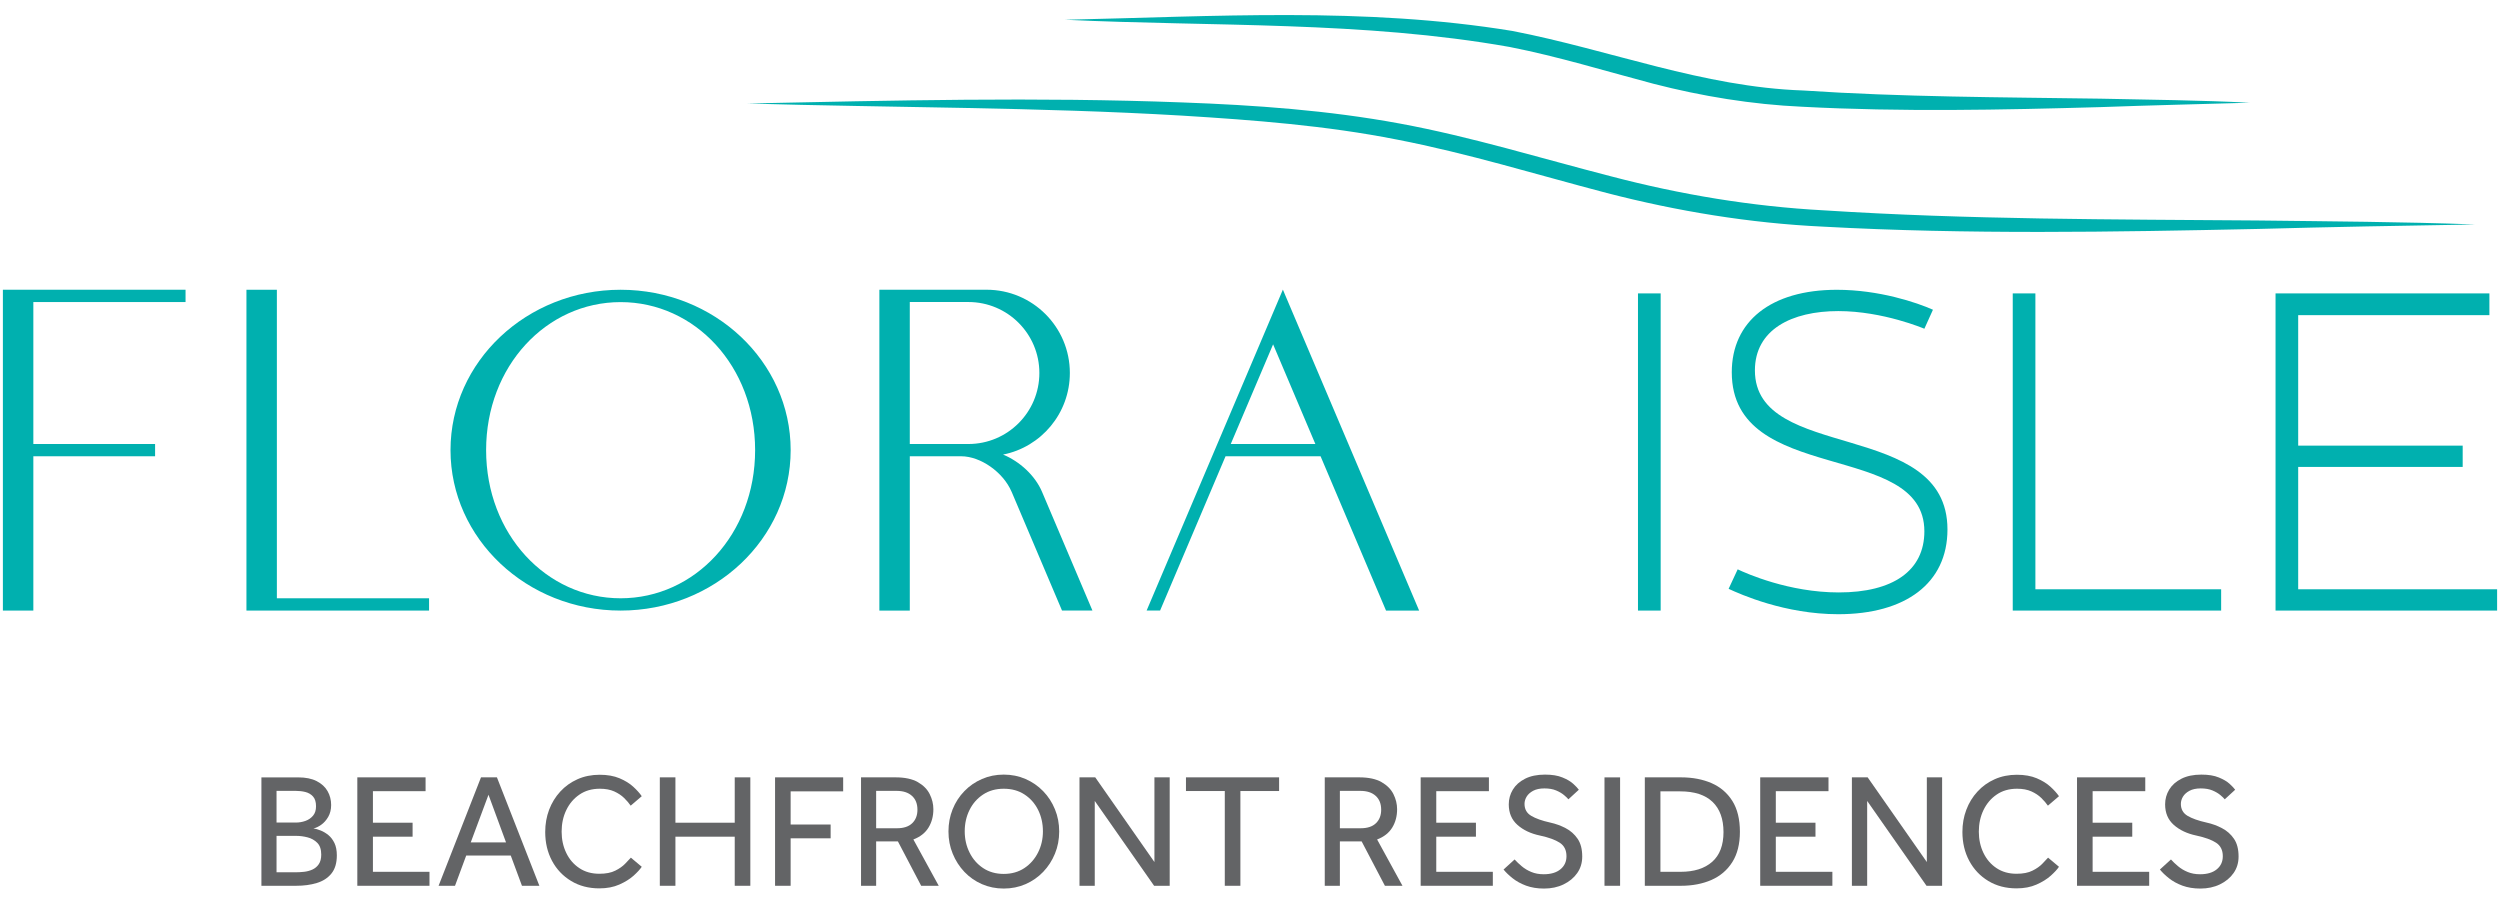 <?xml version="1.0" encoding="UTF-8"?> <svg xmlns="http://www.w3.org/2000/svg" xmlns:xlink="http://www.w3.org/1999/xlink" xmlns:xodm="http://www.corel.com/coreldraw/odm/2003" xml:space="preserve" width="830px" height="300px" version="1.1" style="shape-rendering:geometricPrecision; text-rendering:geometricPrecision; image-rendering:optimizeQuality; fill-rule:evenodd; clip-rule:evenodd" viewBox="0 0 830 300"> <defs> <style type="text/css"> .fil0 {fill:#00B0AF;fill-rule:nonzero} .fil1 {fill:#636466;fill-rule:nonzero} </style> </defs> <g id="Слой_x0020_1">  <path class="fil0" d="M248.16 34.36c48.14,-1 96.26,-2.19 144.42,-0.35 24.13,0.88 48.33,2.6 72.12,7 23.73,4.38 46.87,11.55 70.16,17.53 23.16,6.08 46.71,10 70.62,11.29 47.94,3.09 96.07,2.99 144.12,3.37 24.06,0.3 48.13,0.43 72.18,1.32 -24.07,0.4 -48.11,0.83 -72.16,1.49 -48.15,1.02 -96.33,1.87 -144.47,-0.77 -24.16,-1.14 -48.31,-5.11 -71.71,-11.17 -23.27,-6.09 -46.18,-13.19 -69.75,-17.75 -23.52,-4.65 -47.43,-6.46 -71.33,-7.94 -47.98,-2.83 -96.14,-2.62 -144.2,-4.02z"></path> <path class="fil0" d="M353.54 6.56c49.43,-1.07 99.57,-4.33 148.65,3.73 32.48,6.32 63.19,18.61 96.44,19.75 32.84,2.19 65.84,2.23 98.78,2.72 16.5,0.35 33.01,0.52 49.5,1.34 -16.5,0.48 -32.99,0.86 -49.48,1.46 -33.03,0.93 -66.08,1.63 -99.13,-0.12 -16.61,-0.75 -33.27,-3.48 -49.35,-7.63 -15.95,-4.2 -31.62,-9.06 -47.77,-12.22 -48.66,-8.63 -98.42,-6.7 -147.64,-9.03z"></path> <polygon class="fil0" points="551.34,202.71 543.81,202.71 543.81,97.41 551.34,97.41 "></polygon> <path class="fil0" d="M573.9 195.49l3.01 -6.47c2.86,1.36 17,7.67 33.55,7.67 18.05,0 28.43,-7.22 28.43,-20.3 0,-30.39 -63.94,-15.05 -63.94,-52.8 0,-16.85 12.94,-27.38 34.9,-27.38 14,0 26.48,4.21 31.89,6.62l-2.85 6.31c0,0 -13.69,-5.86 -28.58,-5.86 -15.5,0 -27.68,6.16 -27.68,19.7 0,30.54 63.93,15.95 63.93,52.8 0,17.91 -13.99,28.14 -36.25,28.14 -17.75,0 -32.5,-6.62 -36.41,-8.43z"></path> <polygon class="fil0" points="675.75,97.41 675.75,195.64 737.42,195.64 737.42,202.71 668.23,202.71 668.23,97.41 "></polygon> <polygon class="fil0" points="826.48,97.41 826.48,104.63 763,104.63 763,147.95 817.61,147.95 817.61,155.02 763,155.02 763,195.64 829.04,195.64 829.04,202.71 755.48,202.71 755.48,97.41 "></polygon> <path class="fil0" d="M206.04 96.2c-31.15,0 -56.47,23.81 -56.47,53.24 0,29.4 25.32,53.27 56.47,53.27 31.18,0 56.46,-23.87 56.46,-53.27 0,-29.4 -25.28,-53.24 -56.46,-53.24zm0 102.43c-24.64,0 -44.65,-21.29 -44.65,-49.19 0,-27.87 20.01,-49.14 44.65,-49.14 24.67,0 44.66,21.27 44.66,49.14 0,27.9 -19.99,49.19 -44.66,49.19z"></path> <polygon class="fil0" points="0.96,147.41 0.96,151.48 0.96,202.71 11.07,202.71 11.07,151.48 51.49,151.48 51.49,147.41 11.07,147.41 11.07,100.28 61.6,100.28 61.6,96.19 0.96,96.19 "></polygon> <polygon class="fil0" points="91.92,96.2 81.82,96.2 81.82,202.71 142.45,202.71 142.45,198.63 91.92,198.63 "></polygon> <path class="fil0" d="M333.01 150.92c12.65,-2.5 22.18,-13.69 22.18,-27.09 0,-15.27 -12.38,-27.64 -27.66,-27.64l-25.48 0 -10.1 0 0 4.07 0 47.15 0 4.07 0 51.23 10.1 0 0 -51.23 17.03 0c6.5,0 14,5.31 16.76,11.78l0.01 0 16.74 39.45 10.1 0 -16.75 -39.45c-2.31,-5.42 -7.43,-10.08 -12.93,-12.34zm-30.96 -50.66l19.52 0 -0.07 0.01c13.03,0 23.57,10.55 23.57,23.56 0,13.02 -10.54,23.58 -23.57,23.58l-19.45 0 0 -47.15z"></path> <path class="fil0" d="M425.92 96.15l-45.24 106.55 4.47 0 21.73 -51.22 31.55 0 21.73 51.23 10.99 0 -44.49 -104.79 -0.74 -1.77zm-17.31 51.26l14.06 -33.09 14.03 33.09 -28.09 0z"></path> <path class="fil1" d="M91.81 289.6l6.25 0c0.94,0 1.9,-0.05 2.89,-0.16 0.99,-0.11 1.92,-0.36 2.78,-0.75 0.86,-0.4 1.57,-0.99 2.11,-1.79 0.54,-0.79 0.81,-1.85 0.81,-3.18 0,-1.73 -0.44,-3.03 -1.32,-3.91 -0.89,-0.88 -1.96,-1.49 -3.22,-1.81 -1.26,-0.32 -2.5,-0.49 -3.72,-0.49l-6.58 0 0 12.09zm0 -16.51l6.42 0c1.08,0 2.13,-0.18 3.15,-0.54 1.03,-0.36 1.87,-0.94 2.54,-1.73 0.67,-0.79 1,-1.83 1,-3.13 0,-1.44 -0.33,-2.52 -1,-3.26 -0.67,-0.74 -1.51,-1.23 -2.54,-1.49 -1.02,-0.25 -2.07,-0.37 -3.15,-0.37l-6.42 0 0 10.52zm-5.02 20.99l0 -35.99 12.19 0c2.49,0 4.54,0.41 6.15,1.24 1.62,0.83 2.83,1.93 3.62,3.32 0.79,1.38 1.19,2.92 1.19,4.61 0,1.51 -0.33,2.82 -0.97,3.94 -0.65,1.12 -1.43,2 -2.35,2.64 -0.92,0.65 -1.77,1.05 -2.56,1.19 0.71,0.11 1.53,0.34 2.42,0.7 0.9,0.36 1.76,0.88 2.57,1.54 0.81,0.67 1.47,1.55 2,2.64 0.52,1.1 0.78,2.46 0.78,4.08 0,2.55 -0.61,4.57 -1.81,6.04 -1.2,1.48 -2.83,2.52 -4.86,3.13 -2.03,0.62 -4.31,0.92 -6.82,0.92l-11.55 0z"></path> <polygon class="fil1" points="118.63,294.08 118.63,258.08 141.29,258.08 141.29,262.67 123.81,262.67 123.81,273.14 136.98,273.14 136.98,277.78 123.81,277.78 123.81,289.44 142.59,289.44 142.59,294.08 "></polygon> <path class="fil1" d="M156.29 279.67l11.71 0 -5.82 -15.81 -5.89 15.81zm-10.68 14.41l14.08 -36 5.29 0 14.09 36 -5.78 0 -3.72 -10.04 -14.79 0 -3.72 10.04 -5.45 0z"></path> <path class="fil1" d="M209.45 284.74l3.61 3.03c-0.54,0.82 -1.44,1.8 -2.69,2.94 -1.26,1.13 -2.85,2.12 -4.75,2.96 -1.91,0.85 -4.12,1.27 -6.64,1.27 -3.53,0 -6.65,-0.81 -9.36,-2.45 -2.72,-1.64 -4.84,-3.87 -6.35,-6.69 -1.51,-2.83 -2.26,-6.02 -2.26,-9.58 0,-2.63 0.43,-5.08 1.29,-7.37 0.87,-2.28 2.1,-4.3 3.7,-6.04 1.6,-1.75 3.51,-3.11 5.72,-4.1 2.21,-0.99 4.67,-1.49 7.37,-1.49 2.55,0 4.75,0.39 6.58,1.16 1.84,0.78 3.36,1.71 4.56,2.81 1.2,1.1 2.15,2.15 2.83,3.15l-3.67 3.14c-0.57,-0.83 -1.3,-1.68 -2.18,-2.54 -0.88,-0.87 -1.98,-1.59 -3.29,-2.19 -1.32,-0.59 -2.91,-0.89 -4.78,-0.89 -2.62,0 -4.88,0.65 -6.77,1.95 -1.89,1.29 -3.35,3.01 -4.37,5.15 -1.03,2.14 -1.54,4.52 -1.54,7.15 0,2.59 0.51,4.95 1.54,7.07 1.02,2.12 2.47,3.8 4.34,5.04 1.87,1.25 4.08,1.87 6.64,1.87 2.16,0 3.92,-0.34 5.29,-1.03 1.37,-0.68 2.45,-1.45 3.26,-2.29 0.81,-0.85 1.45,-1.52 1.92,-2.03z"></path> <polygon class="fil1" points="219.06,294.08 219.06,258.08 224.24,258.08 224.24,273.14 243.93,273.14 243.93,258.08 249.11,258.08 249.11,294.08 243.93,294.08 243.93,277.78 224.24,277.78 224.24,294.08 "></polygon> <polygon class="fil1" points="257.32,294.08 257.32,258.08 279.93,258.08 279.93,262.73 262.49,262.73 262.49,273.74 275.77,273.74 275.77,278.32 262.49,278.32 262.49,294.08 "></polygon> <path class="fil1" d="M290.88 274.98l6.91 0c2.23,0 3.92,-0.56 5.07,-1.68 1.15,-1.11 1.73,-2.6 1.73,-4.47 0,-1.98 -0.61,-3.52 -1.84,-4.62 -1.22,-1.1 -2.91,-1.64 -5.07,-1.64l-6.8 0 0 12.41zm-5.02 19.1l0 -36 11.5 0c3.05,0 5.5,0.53 7.34,1.57 1.83,1.05 3.15,2.37 3.96,3.99 0.81,1.62 1.22,3.3 1.22,5.02 0,2.31 -0.54,4.34 -1.62,6.1 -1.08,1.76 -2.75,3.08 -5.02,3.94l8.42 15.38 -5.83 0 -7.72 -14.73 -7.23 0 0 14.73 -5.02 0z"></path> <path class="fil1" d="M333.24 290.14c2.63,0 4.91,-0.65 6.86,-1.94 1.94,-1.29 3.45,-3.02 4.53,-5.16 1.08,-2.14 1.62,-4.48 1.62,-7.04 0,-2.59 -0.53,-4.95 -1.59,-7.1 -1.06,-2.13 -2.56,-3.84 -4.51,-5.12 -1.94,-1.28 -4.25,-1.92 -6.91,-1.92 -2.62,0 -4.91,0.64 -6.85,1.92 -1.94,1.28 -3.45,2.99 -4.5,5.12 -1.07,2.15 -1.6,4.51 -1.6,7.1 0,2.56 0.53,4.9 1.6,7.04 1.05,2.14 2.56,3.87 4.5,5.16 1.94,1.29 4.23,1.94 6.85,1.94zm0 4.86c-2.59,0 -5,-0.49 -7.23,-1.46 -2.23,-0.97 -4.17,-2.33 -5.83,-4.07 -1.65,-1.75 -2.95,-3.76 -3.88,-6.05 -0.94,-2.28 -1.41,-4.74 -1.41,-7.37 0,-2.62 0.46,-5.08 1.38,-7.36 0.92,-2.29 2.21,-4.29 3.89,-6.02 1.67,-1.73 3.62,-3.07 5.85,-4.04 2.23,-0.98 4.64,-1.46 7.23,-1.46 2.6,0 5,0.48 7.24,1.46 2.22,0.97 4.18,2.31 5.85,4.04 1.67,1.73 2.98,3.73 3.91,6.02 0.94,2.28 1.41,4.74 1.41,7.36 0,2.63 -0.47,5.09 -1.41,7.37 -0.93,2.29 -2.24,4.3 -3.91,6.05 -1.67,1.74 -3.63,3.1 -5.85,4.07 -2.24,0.97 -4.64,1.46 -7.24,1.46z"></path> <polygon class="fil1" points="358.39,294.08 358.39,258.08 363.62,258.08 383.27,286.2 383.27,258.08 388.34,258.08 388.34,294.08 383.16,294.08 363.46,265.91 363.46,294.08 "></polygon> <polygon class="fil1" points="406.63,294.08 406.63,262.62 393.74,262.62 393.74,258.08 424.66,258.08 424.66,262.62 411.81,262.62 411.81,294.08 "></polygon> <path class="fil1" d="M444.84 274.98l6.91 0c2.23,0 3.92,-0.56 5.07,-1.68 1.15,-1.11 1.73,-2.6 1.73,-4.47 0,-1.98 -0.61,-3.52 -1.84,-4.62 -1.22,-1.1 -2.91,-1.64 -5.07,-1.64l-6.8 0 0 12.41zm-5.02 19.1l0 -36 11.5 0c3.05,0 5.5,0.53 7.34,1.57 1.83,1.05 3.15,2.37 3.96,3.99 0.81,1.62 1.22,3.3 1.22,5.02 0,2.31 -0.54,4.34 -1.62,6.1 -1.08,1.76 -2.75,3.08 -5.02,3.94l8.42 15.38 -5.83 0 -7.72 -14.73 -7.23 0 0 14.73 -5.02 0z"></path> <polygon class="fil1" points="471.66,294.08 471.66,258.08 494.32,258.08 494.32,262.67 476.84,262.67 476.84,273.14 490.01,273.14 490.01,277.78 476.84,277.78 476.84,289.44 495.62,289.44 495.62,294.08 "></polygon> <path class="fil1" d="M499.18 288.68l3.67 -3.34c0.69,0.76 1.48,1.51 2.38,2.26 0.89,0.76 1.95,1.39 3.15,1.89 1.21,0.51 2.58,0.76 4.13,0.76 2.38,0 4.23,-0.55 5.56,-1.65 1.33,-1.09 2,-2.54 2,-4.34 0,-2.01 -0.75,-3.51 -2.24,-4.48 -1.5,-0.97 -3.68,-1.76 -6.56,-2.38 -3.06,-0.64 -5.55,-1.82 -7.47,-3.53 -1.93,-1.71 -2.89,-3.98 -2.89,-6.82 0,-1.77 0.45,-3.4 1.35,-4.89 0.9,-1.49 2.25,-2.7 4.04,-3.61 1.8,-0.92 4.02,-1.38 6.64,-1.38 2.34,0 4.27,0.31 5.8,0.95 1.53,0.62 2.73,1.33 3.59,2.12 0.87,0.8 1.48,1.44 1.84,1.95l-3.46 3.18c-0.28,-0.36 -0.77,-0.83 -1.45,-1.4 -0.69,-0.58 -1.56,-1.09 -2.62,-1.54 -1.06,-0.45 -2.37,-0.68 -3.91,-0.68 -1.51,0 -2.76,0.27 -3.73,0.79 -0.97,0.52 -1.69,1.17 -2.16,1.94 -0.46,0.77 -0.7,1.58 -0.7,2.4 0,1.77 0.74,3.09 2.22,3.97 1.47,0.88 3.57,1.63 6.31,2.24 1.8,0.39 3.51,1.01 5.13,1.86 1.62,0.85 2.94,2.02 3.96,3.51 1.03,1.49 1.54,3.46 1.54,5.91 0,2.08 -0.56,3.92 -1.67,5.5 -1.12,1.59 -2.63,2.83 -4.54,3.75 -1.9,0.92 -4.06,1.38 -6.47,1.38 -2.23,0 -4.22,-0.33 -5.97,-0.97 -1.74,-0.65 -3.23,-1.47 -4.47,-2.46 -1.25,-0.99 -2.24,-1.95 -3,-2.89z"></path> <polygon class="fil1" points="532.69,258.09 537.87,258.09 537.87,294.08 532.69,294.08 "></polygon> <path class="fil1" d="M551.26 289.44l6.69 0c4.5,0 7.99,-1.11 10.5,-3.32 2.49,-2.21 3.75,-5.5 3.75,-9.85 0,-4.39 -1.22,-7.74 -3.65,-10.06 -2.43,-2.32 -6.01,-3.48 -10.76,-3.48l-6.53 0 0 26.71zm-5.18 4.64l0 -36 12.03 0c3.81,0 7.19,0.65 10.12,1.92 2.93,1.28 5.23,3.25 6.91,5.91 1.67,2.66 2.51,6.08 2.51,10.25 0,4.03 -0.84,7.38 -2.51,10.04 -1.68,2.66 -3.99,4.64 -6.94,5.94 -2.95,1.29 -6.33,1.94 -10.14,1.94l-11.98 0z"></path> <polygon class="fil1" points="584.39,294.08 584.39,258.08 607.06,258.08 607.06,262.67 589.57,262.67 589.57,273.14 602.74,273.14 602.74,277.78 589.57,277.78 589.57,289.44 608.35,289.44 608.35,294.08 "></polygon> <polygon class="fil1" points="614.83,294.08 614.83,258.08 620.06,258.08 639.71,286.2 639.71,258.08 644.78,258.08 644.78,294.08 639.6,294.08 619.9,265.91 619.9,294.08 "></polygon> <path class="fil1" d="M679.96 284.74l3.62 3.03c-0.54,0.82 -1.44,1.8 -2.7,2.94 -1.26,1.13 -2.84,2.12 -4.75,2.96 -1.91,0.85 -4.12,1.27 -6.64,1.27 -3.52,0 -6.64,-0.81 -9.36,-2.45 -2.72,-1.64 -4.83,-3.87 -6.34,-6.69 -1.51,-2.83 -2.27,-6.02 -2.27,-9.58 0,-2.63 0.43,-5.08 1.3,-7.37 0.86,-2.28 2.09,-4.3 3.7,-6.04 1.59,-1.75 3.5,-3.11 5.71,-4.1 2.22,-0.99 4.67,-1.49 7.37,-1.49 2.56,0 4.75,0.39 6.58,1.16 1.84,0.78 3.36,1.71 4.56,2.81 1.21,1.1 2.15,2.15 2.84,3.15l-3.67 3.14c-0.58,-0.83 -1.31,-1.68 -2.19,-2.54 -0.88,-0.87 -1.97,-1.59 -3.29,-2.19 -1.31,-0.59 -2.9,-0.89 -4.78,-0.89 -2.62,0 -4.88,0.65 -6.77,1.95 -1.89,1.29 -3.34,3.01 -4.37,5.15 -1.02,2.14 -1.54,4.52 -1.54,7.15 0,2.59 0.52,4.95 1.54,7.07 1.03,2.12 2.47,3.8 4.34,5.04 1.88,1.25 4.09,1.87 6.64,1.87 2.16,0 3.92,-0.34 5.29,-1.03 1.37,-0.68 2.46,-1.45 3.27,-2.29 0.81,-0.85 1.44,-1.52 1.91,-2.03z"></path> <polygon class="fil1" points="689.57,294.08 689.57,258.08 712.23,258.08 712.23,262.67 694.75,262.67 694.75,273.14 707.91,273.14 707.91,277.78 694.75,277.78 694.75,289.44 713.53,289.44 713.53,294.08 "></polygon> <path class="fil1" d="M717.09 288.68l3.67 -3.34c0.68,0.76 1.47,1.51 2.37,2.26 0.9,0.76 1.95,1.39 3.16,1.89 1.21,0.51 2.58,0.76 4.13,0.76 2.38,0 4.23,-0.55 5.56,-1.65 1.33,-1.09 1.99,-2.54 1.99,-4.34 0,-2.01 -0.74,-3.51 -2.24,-4.48 -1.49,-0.97 -3.67,-1.76 -6.55,-2.38 -3.06,-0.64 -5.55,-1.82 -7.48,-3.53 -1.92,-1.71 -2.88,-3.98 -2.88,-6.82 0,-1.77 0.45,-3.4 1.35,-4.89 0.9,-1.49 2.24,-2.7 4.04,-3.61 1.8,-0.92 4.02,-1.38 6.64,-1.38 2.34,0 4.27,0.31 5.8,0.95 1.53,0.62 2.73,1.33 3.59,2.12 0.87,0.8 1.48,1.44 1.84,1.95l-3.46 3.18c-0.29,-0.36 -0.77,-0.83 -1.45,-1.4 -0.69,-0.58 -1.56,-1.09 -2.62,-1.54 -1.06,-0.45 -2.37,-0.68 -3.92,-0.68 -1.5,0 -2.75,0.27 -3.72,0.79 -0.97,0.52 -1.69,1.17 -2.16,1.94 -0.46,0.77 -0.7,1.58 -0.7,2.4 0,1.77 0.74,3.09 2.21,3.97 1.48,0.88 3.58,1.63 6.32,2.24 1.8,0.39 3.51,1.01 5.12,1.86 1.63,0.85 2.95,2.02 3.97,3.51 1.03,1.49 1.54,3.46 1.54,5.91 0,2.08 -0.56,3.92 -1.67,5.5 -1.12,1.59 -2.63,2.83 -4.54,3.75 -1.9,0.92 -4.06,1.38 -6.47,1.38 -2.23,0 -4.22,-0.33 -5.97,-0.97 -1.74,-0.65 -3.23,-1.47 -4.47,-2.46 -1.25,-0.99 -2.24,-1.95 -3,-2.89z"></path> </g> </svg> 